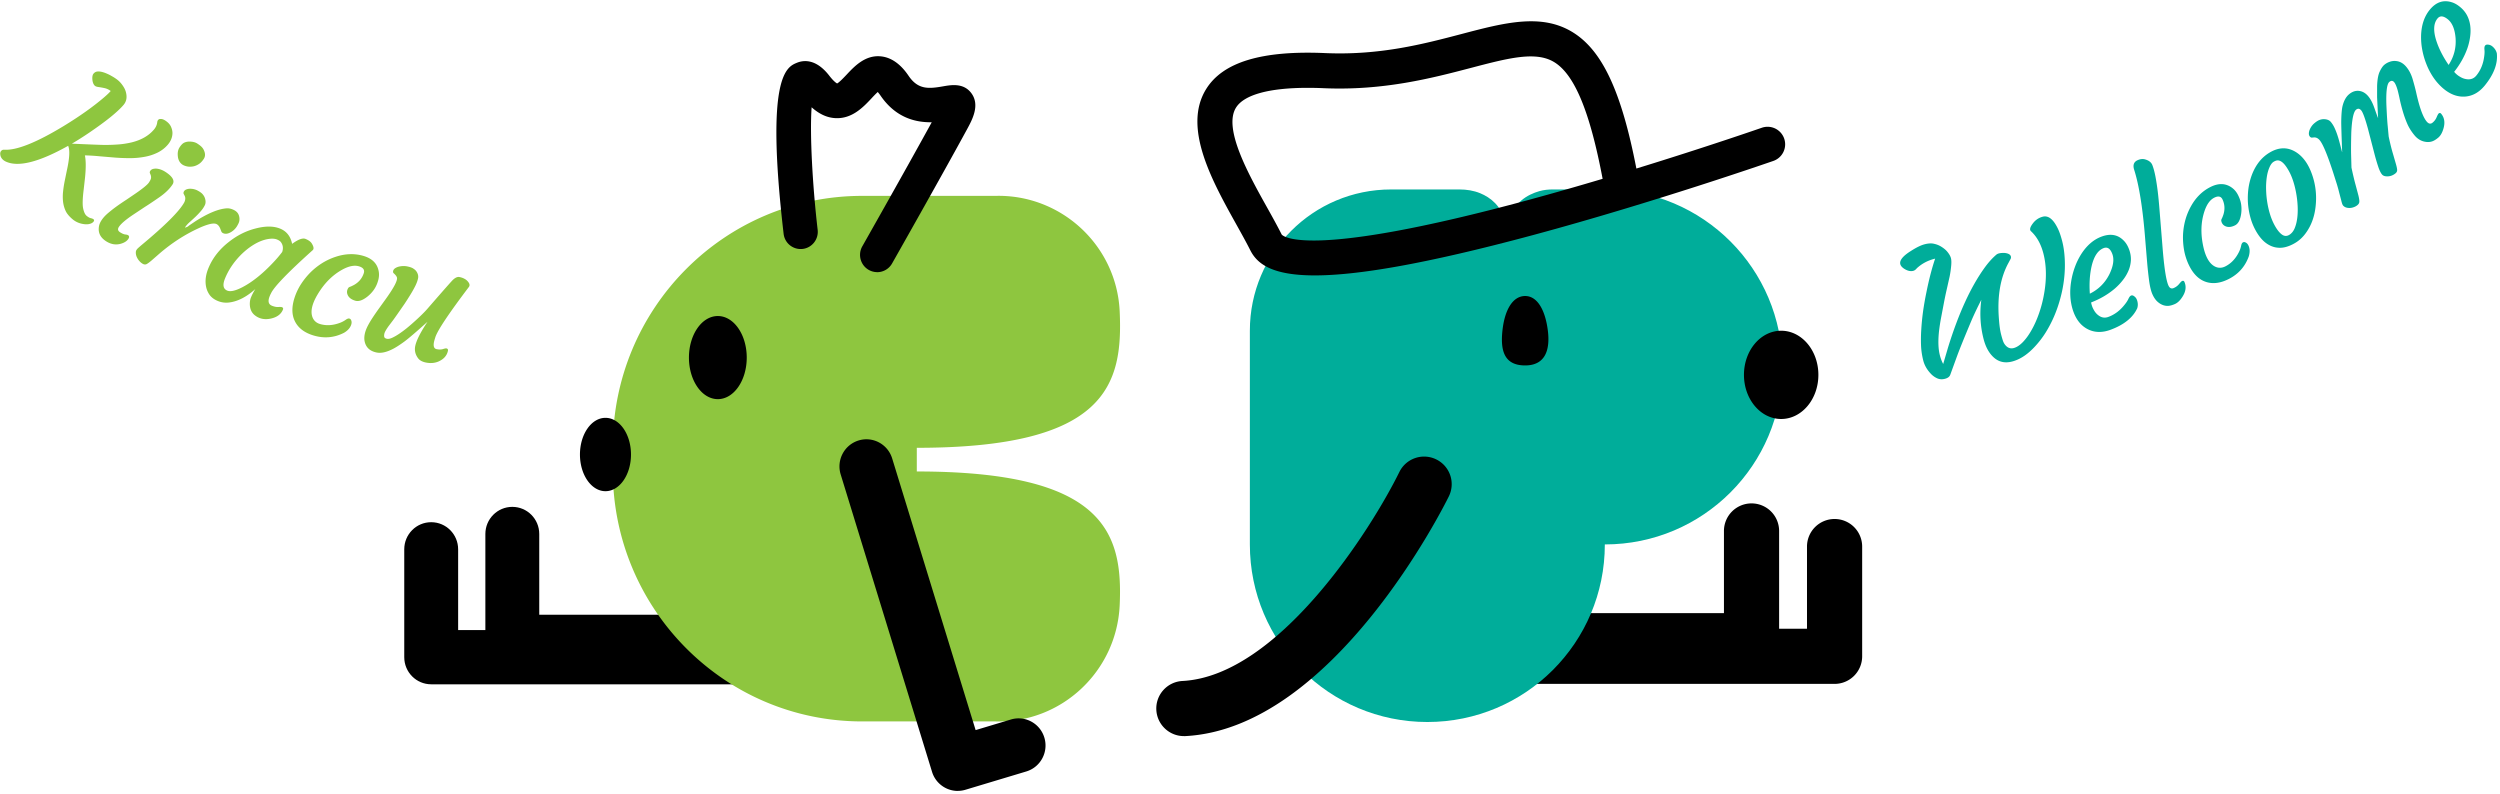 <svg width="705" height="224" viewBox="0 0 705 224" fill="none" xmlns="http://www.w3.org/2000/svg"><path d="M206.822 192.973h-85.225c-4.199 0-7.597-3.421-7.597-7.647v-30.419c0-4.227 3.398-7.647 7.597-7.647s7.597 3.42 7.597 7.647v22.772h77.628c4.199 0 7.597 3.421 7.597 7.647 0 4.226-3.398 7.647-7.597 7.647Z" fill="#000"/><path d="M229.696 188.649h-85.225c-4.199 0-7.597-3.42-7.597-7.647v-30.419c0-4.227 3.398-7.647 7.597-7.647s7.597 3.42 7.597 7.647v22.773h77.628c4.199 0 7.597 3.42 7.597 7.646 0 4.227-3.398 7.647-7.597 7.647Z" fill="#000"/><path d="M258.551 126.281h.014c53.441 0 58.151-17.671 57.185-38.483-.871-18.63-16.562-33.061-35.085-32.56h-37.543c-38.828 0-70.307 31.684-70.307 70.764v.014c0 1.126.055 2.225.165 3.323a38.225 38.225 0 0 0-.165 3.323v.014c0 39.081 31.479 70.765 70.307 70.765h37.543c18.592.514 34.214-14.042 35.085-32.755.966-20.729-4.559-37.732-57.199-37.732h-.014v-6.687l.014.014Z" fill="#8EC63F"/><path d="M270.084 223.044a7.603 7.603 0 0 1-7.251-5.394l-25.761-83.862c-1.243-4.031 1.008-8.313 5.014-9.565 4.006-1.251 8.26 1.015 9.503 5.047l23.537 76.618 9.945-2.989c4.02-1.209 8.247 1.099 9.448 5.144 1.202 4.046-1.091 8.3-5.11 9.51l-17.156 5.158a7.353 7.353 0 0 1-2.182.319l.013.014Zm-67.655-110.486c4.501 0 8.15-5.247 8.15-11.72 0-6.472-3.649-11.72-8.15-11.72-4.5 0-8.149 5.248-8.149 11.72 0 6.473 3.649 11.72 8.149 11.72Zm44.933-35.813a4.815 4.815 0 0 1-2.389-.64c-2.321-1.334-3.122-4.31-1.81-6.631.138-.237 12.556-22.161 19.587-34.994-4.393.056-10.056-1.126-14.434-7.507a11.658 11.658 0 0 0-.788-1.029c-.539.487-1.243 1.224-1.754 1.78-2.307 2.46-5.47 5.825-10.166 5.589-2.362-.112-4.572-1.127-6.727-3.059-.553 7.55.249 22.078 1.699 34.548.318 2.67-1.589 5.089-4.241 5.395a4.839 4.839 0 0 1-5.359-4.268c-5.194-44.545.843-47.034 3.757-48.23 1.796-.736 5.346-1.237 9.13 3.657 1.174 1.516 1.906 2.03 2.197 2.183.663-.348 1.92-1.682 2.693-2.503 2.182-2.321 5.166-5.505 9.489-5.158 4.448.348 7.142 4.283 8.026 5.575 2.624 3.81 5.525 3.63 9.682 2.892 2.335-.403 5.857-1.028 8.04 2.03 2.375 3.337.179 7.383-1.271 10.052-6.63 12.22-21.01 37.62-21.161 37.871a4.848 4.848 0 0 1-4.2 2.46v-.013Zm-76.619 61.77c3.974 0 7.196-4.631 7.196-10.343 0-5.713-3.222-10.344-7.196-10.344-3.975 0-7.197 4.631-7.197 10.344 0 5.712 3.222 10.343 7.197 10.343Zm346.608 54.343h-87.26c-4.3 0-7.779-3.48-7.779-7.779a7.774 7.774 0 0 1 7.779-7.778h79.482v-23.166a7.775 7.775 0 0 1 7.778-7.779 7.775 7.775 0 0 1 7.779 7.779v30.944a7.775 7.775 0 0 1-7.779 7.779Z" fill="#000"/><path d="M493.933 188.459h-87.261a7.774 7.774 0 0 1-7.778-7.779 7.774 7.774 0 0 1 7.778-7.778h79.482v-23.166a7.774 7.774 0 0 1 7.779-7.778 7.774 7.774 0 0 1 7.778 7.778v30.944c0 4.3-3.479 7.779-7.778 7.779Z" fill="#000"/><path d="M452.604 53.425h-14.723c-1.273 0-2.56.128-3.79.481-3.352.962-7.453 3.267-8.754 8.811-.099.439-.722.439-.835 0-1.089-4.653-4.158-7.015-7.099-8.231-1.839-.75-3.819-1.06-5.813-1.06h-19.305c-21.992 0-39.825 17.833-39.825 39.825v60.304c0 27.649 22.402 50.051 50.05 50.051 27.649 0 50.051-22.402 50.051-50.051v-.028h.029c27.649 0 50.051-22.402 50.051-50.051s-22.402-50.05-50.051-50.05h.014Z" fill="#00AD9A"/><path d="M436.497 93.265c.664 5.36-.693 9.787-6.407 9.787-6.067 0-6.972-4.413-6.407-9.787.609-5.799 2.871-9.787 6.407-9.787s5.714 4.158 6.407 9.787Zm65.793 24.891c5.796 0 10.494-5.572 10.494-12.446 0-6.873-4.698-12.445-10.494-12.445-5.795 0-10.494 5.572-10.494 12.445 0 6.874 4.699 12.446 10.494 12.446ZM333.849 207.58c-4.115 0-7.538-3.225-7.764-7.368-.226-4.286 3.069-7.949 7.368-8.175 27.126-1.414 53.346-43.022 61.167-58.932a7.769 7.769 0 0 1 10.409-3.55 7.769 7.769 0 0 1 3.55 10.409c-1.315 2.673-32.599 65.438-74.32 67.616h-.41Zm36.926-129.915c-12.092 0-16.265-3.267-18.188-7.085-1.117-2.22-2.489-4.681-3.946-7.298-6.774-12.162-15.217-27.295-8.528-38.128 4.71-7.637 15.684-10.96 33.547-10.183 15.429.679 27.733-2.546 38.581-5.403 12.163-3.196 22.656-5.954 31.524-.31 8.174 5.204 13.52 16.716 17.692 38.27 20.097-6.181 35.159-11.428 35.371-11.499a4.954 4.954 0 0 1 6.308 3.041 4.954 4.954 0 0 1-3.041 6.308c-.325.113-33.603 11.696-67.588 20.86-31.213 8.415-50.121 11.427-61.732 11.427Zm-2.037-52.893c-10.847 0-17.947 1.952-20.196 5.6-3.634 5.884 3.522 18.725 8.755 28.102 1.513 2.701 2.927 5.26 4.143 7.665.212.283 6.506 7.383 69.893-9.83a884.95 884.95 0 0 0 20.606-5.882c-3.549-18.768-7.835-29.205-13.478-32.797-5.204-3.324-12.954-1.287-23.689 1.527-10.96 2.871-24.608 6.45-41.537 5.714a98.676 98.676 0 0 0-4.483-.1h-.014Z" fill="#000"/><path d="M549.966 105.704c-.196.539-.696.913-1.5 1.121-.787.205-1.514.159-2.18-.139a5.626 5.626 0 0 1-1.801-1.298c-1.068-1.135-1.774-2.364-2.118-3.687a20.938 20.938 0 0 1-.631-4.175 44.301 44.301 0 0 1 .069-4.684c.103-1.675.276-3.402.52-5.18a88.4 88.4 0 0 1 .928-5.262c.717-3.583 1.536-6.739 2.458-9.468l-.26.068c-1.874.487-3.504 1.365-4.89 2.633-.316.402-.655.65-1.018.744-.756.197-1.584.017-2.486-.54-2.088-1.306-1.484-2.994 1.813-5.061 1.542-.99 2.825-1.618 3.849-1.884 1.039-.27 1.917-.322 2.633-.154.712.15 1.346.39 1.902.716.873.513 1.54 1.071 1.999 1.675.476.6.781 1.16.916 1.68.131.503.152 1.23.062 2.178a27.435 27.435 0 0 1-.446 3.042l-.796 3.536a104.043 104.043 0 0 0-.811 3.869l-.767 4.033a55.533 55.533 0 0 0-.604 3.89c-.301 2.787-.223 5.062.235 6.826.254.977.568 1.795.941 2.454l1.406-4.78c2.929-9.438 6.318-16.844 10.168-22.217 1.084-1.526 2.217-2.796 3.399-3.81.192-.167.438-.29.737-.367a4.25 4.25 0 0 1 .976-.128 4.004 4.004 0 0 1 1.049.055c.779.151 1.23.463 1.352.935a.97.97 0 0 1-.076.676l-.594 1.113c-2.282 4.158-3.189 9.372-2.72 15.64.132 1.933.34 3.443.622 4.53.279 1.072.5 1.796.666 2.173.165.378.387.715.667 1.013.63.677 1.37.905 2.221.683.85-.22 1.713-.781 2.589-1.682.876-.9 1.699-2.039 2.467-3.416.785-1.38 1.481-2.94 2.089-4.68a34.022 34.022 0 0 0 1.423-5.49c.754-4.215.687-8.032-.201-11.45-.684-2.631-1.846-4.709-3.487-6.233-.438-.39-.29-1.085.443-2.082.74-1.034 1.701-1.704 2.883-2.011 1.559-.405 2.975.707 4.247 3.336.426.864.832 2.037 1.217 3.518.385 1.48.627 3.158.728 5.032.1 1.874.04 3.748-.179 5.621a35.55 35.55 0 0 1-1.051 5.47 36.684 36.684 0 0 1-1.77 5.127 34.179 34.179 0 0 1-2.391 4.581 26.29 26.29 0 0 1-2.878 3.776c-2.102 2.329-4.288 3.788-6.556 4.377-2.079.541-3.844.125-5.294-1.247-1.266-1.185-2.184-2.872-2.753-5.061-.942-3.623-1.156-7.326-.642-11.109a110.843 110.843 0 0 0-2.649 5.532c-2.039 4.835-3.438 8.284-4.197 10.348l-1.928 5.294Zm34.615-18.151a15.764 15.764 0 0 1-.746-4.046 19.225 19.225 0 0 1 .224-4.094 21.738 21.738 0 0 1 1.045-4.06 19.026 19.026 0 0 1 1.821-3.723c1.576-2.443 3.478-4.078 5.706-4.905 2.609-.968 4.748-.538 6.416 1.29.577.62 1.045 1.435 1.404 2.448.353.997.505 1.991.456 2.982a8.679 8.679 0 0 1-.676 2.88 11.642 11.642 0 0 1-1.623 2.713 16.549 16.549 0 0 1-2.388 2.475c-1.884 1.567-4.056 2.825-6.516 3.773.018.237.099.571.242 1.004.143.433.368.897.673 1.391.299.48.655.877 1.067 1.192.89.712 1.853.875 2.89.49 1.77-.657 3.302-1.816 4.595-3.477.465-.572.813-1.109 1.043-1.61.24-.524.497-.837.772-.938.274-.102.573-.022.896.24.333.24.575.567.728.98.301.808.332 1.595.095 2.36-1.208 2.636-3.712 4.66-7.512 6.07-2.243.833-4.292.83-6.149-.009-2.092-.959-3.58-2.768-4.463-5.426Zm8.676-17.597c-1.602.595-2.735 2.266-3.399 5.013-.549 2.356-.724 4.973-.523 7.85 2.451-1.205 4.29-3.034 5.515-5.485 1.113-2.288 1.389-4.188.828-5.698-.561-1.51-1.368-2.07-2.421-1.68Zm16.497 15.994c-.541-.226-1.061-.587-1.558-1.08-.489-.516-.905-1.17-1.248-1.961-.349-.807-.635-1.96-.858-3.46a108.06 108.06 0 0 1-.576-5.203l-.533-6.394c-.687-8.925-1.74-15.598-3.158-20.022-.408-1.313-.067-2.205 1.023-2.677.687-.297 1.326-.378 1.916-.244 1.151.282 1.886.833 2.205 1.653.319.82.604 1.867.854 3.142.244 1.26.462 2.664.653 4.213.185 1.534.346 3.176.483 4.925l.844 10.435c.459 5.938 1.015 9.661 1.668 11.17.349.806.853 1.067 1.51.783a3.9 3.9 0 0 0 1.528-1.14c.407-.495.684-.775.834-.84.314-.136.538-.047.674.267.575 1.33.377 2.736-.594 4.22-.646 1.008-1.35 1.676-2.112 2.006-.747.323-1.391.495-1.931.516a3.788 3.788 0 0 1-1.624-.308Zm7.461-11.316a16.432 16.432 0 0 1-1.299-4.073 20.778 20.778 0 0 1-.305-4.323c.065-1.434.284-2.835.655-4.204a17.58 17.58 0 0 1 1.573-3.843c1.375-2.49 3.221-4.313 5.536-5.47 2.387-1.193 4.487-1.051 6.299.426.648.532 1.176 1.242 1.583 2.13.415.866.674 1.728.775 2.587a9.467 9.467 0 0 1-.022 2.413c-.247 1.725-.822 2.813-1.725 3.265-1.004.502-1.885.596-2.642.283-.662-.269-1.074-.764-1.234-1.485-.051-.21-.003-.444.142-.698.139-.27.291-.655.459-1.158.451-1.463.368-2.867-.251-4.214-.422-.917-1.201-1.092-2.336-.524-1.223.611-2.162 1.936-2.818 3.974-.953 2.97-1.052 6.212-.295 9.728.655 3.057 1.776 4.972 3.362 5.743.932.444 1.886.422 2.861-.065 1.645-.823 2.941-2.198 3.887-4.127a7.111 7.111 0 0 0 .579-1.681c.102-.525.277-.848.524-.972.248-.124.513-.102.797.065.291.146.531.408.721.787.429.859.465 1.896.109 3.111-1.034 2.883-2.941 5.019-5.722 6.409-2.373 1.186-4.546 1.426-6.518.72-1.951-.699-3.516-2.3-4.695-4.804Zm24.353-4.903c-.922-.2-1.808-.622-2.659-1.267-.858-.659-1.65-1.568-2.375-2.727a16.604 16.604 0 0 1-1.742-3.799 21.242 21.242 0 0 1-.836-4.236 21.347 21.347 0 0 1 .076-4.334 17.872 17.872 0 0 1 1.015-4.105c1.081-2.794 2.713-4.855 4.895-6.184 2.864-1.744 5.569-1.667 8.116.23 1.832 1.382 3.216 3.56 4.151 6.534.864 2.733 1.123 5.567.777 8.503-.332 2.928-1.294 5.448-2.885 7.56-.802 1.06-1.718 1.904-2.746 2.53-1.015.619-2.006 1.041-2.973 1.268a6.383 6.383 0 0 1-2.814.028Zm-2.177-12.538c.21 1.283.52 2.543.93 3.78.424 1.227.939 2.324 1.546 3.288.598.95 1.205 1.62 1.822 2.006.622.365 1.253.352 1.892-.037.64-.39 1.134-.986 1.483-1.79.355-.826.604-1.778.747-2.856.144-1.079.185-2.247.124-3.506a28.05 28.05 0 0 0-.448-3.786c-.516-2.754-1.316-4.992-2.402-6.712-.932-1.53-1.837-2.312-2.717-2.348-.352-.015-.757.118-1.215.397-.445.271-.833.793-1.162 1.566-.339.758-.588 1.663-.749 2.714a20.42 20.42 0 0 0-.203 3.468 27.04 27.04 0 0 0 .352 3.816Zm25.014-26.246c-.724.605-1.172 2.76-1.344 6.466-.07 2.836-.085 4.938-.046 6.305l.097 3.544c.423 1.98.809 3.597 1.158 4.854l.803 3.019c.186.756.273 1.33.261 1.722-.01.368-.183.694-.521.975a3.322 3.322 0 0 1-1.112.611 3.514 3.514 0 0 1-1.163.208c-.808-.004-1.411-.243-1.807-.718-.157-.187-.327-.67-.511-1.45l-.555-2.112a44.065 44.065 0 0 0-.653-2.381l-1.094-3.444c-1.603-4.917-2.854-7.912-3.751-8.986-.48-.575-1.022-.843-1.626-.805l-.594.05c-.198.017-.386-.08-.563-.293-.188-.225-.284-.505-.288-.84a3.18 3.18 0 0 1 .236-1.089c.323-.756.765-1.37 1.327-1.839.575-.48 1.077-.793 1.506-.94a3.525 3.525 0 0 1 1.265-.198c.84.041 1.458.3 1.855.774a7.527 7.527 0 0 1 1.017 1.6c.272.579.523 1.196.752 1.852.22.644.416 1.286.59 1.925.397 1.492.638 2.415.722 2.77.085.33.127.444.125.34-.186-4.87-.272-7.767-.259-8.69.034-1.915.147-3.303.34-4.164.372-1.561.995-2.707 1.869-3.437.887-.74 1.823-1.056 2.806-.944.984.112 1.852.617 2.603 1.517.657.787 1.229 1.878 1.716 3.274.487 1.396.839 2.363 1.056 2.903l-.281-5.936.003-3.12c.059-1.808.303-3.168.731-4.076.428-.91.861-1.547 1.298-1.912a4.73 4.73 0 0 1 1.516-.851 3.947 3.947 0 0 1 1.684-.23c1.149.08 2.145.626 2.99 1.638.814.974 1.424 2.162 1.829 3.562.406 1.4.717 2.572.932 3.515.205.932.428 1.859.669 2.782.746 2.748 1.521 4.603 2.325 5.565.563.674 1.119.782 1.669.323a3.902 3.902 0 0 0 1.143-1.526c.249-.59.436-.938.561-1.042.263-.219.503-.197.723.065.928 1.112 1.137 2.517.626 4.216-.335 1.149-.82 1.99-1.458 2.521-.624.522-1.193.87-1.705 1.043a3.783 3.783 0 0 1-1.644.164c-1.305-.14-2.411-.754-3.319-1.841-.907-1.087-1.604-2.201-2.091-3.343a29.898 29.898 0 0 1-1.232-3.456 46.114 46.114 0 0 1-.847-3.3 52.432 52.432 0 0 0-.559-2.46c-.331-1.208-.668-2.018-1.012-2.43-.407-.488-.867-.517-1.379-.09-.674.564-.953 2.694-.834 6.39.125 2.843.25 4.859.374 6.049l.272 2.953c.423 1.98.822 3.587 1.196 4.822l.859 2.972c.212.736.324 1.289.336 1.66.003.358-.152.668-.464.929-.313.26-.661.466-1.044.617a3.47 3.47 0 0 1-1.078.232c-.79.044-1.352-.133-1.685-.533-.345-.412-.678-1.078-1-1.996a57.418 57.418 0 0 1-.975-3.225l-2.008-7.738c-.784-2.844-1.406-4.54-1.865-5.09-.469-.563-.96-.63-1.473-.202Zm6.268 3.735c.013-.01.014-.021.004-.034l-.013-.053c-.004.046-.001.075.009.087Zm18.139-9.881a15.764 15.764 0 0 1-2.696-3.107 19.111 19.111 0 0 1-1.884-3.642 21.647 21.647 0 0 1-1.16-4.028 18.99 18.99 0 0 1-.321-4.132c.118-2.905.927-5.279 2.427-7.122 1.757-2.159 3.818-2.874 6.183-2.145.812.24 1.629.706 2.452 1.397.81.68 1.446 1.46 1.906 2.338.448.868.741 1.81.88 2.825.137.992.13 2.046-.022 3.16a16.473 16.473 0 0 1-.802 3.345c-.827 2.307-2.06 4.493-3.699 6.559.135.194.375.441.718.742.343.3.772.585 1.286.857.501.26 1.009.422 1.525.485 1.127.162 2.04-.186 2.738-1.045 1.192-1.464 1.924-3.24 2.195-5.327.11-.73.137-1.368.081-1.918-.059-.572.004-.972.189-1.2.185-.226.483-.31.894-.247.409.039.784.197 1.125.474.669.545 1.096 1.207 1.28 1.986.296 2.885-.835 5.9-3.392 9.043-1.51 1.856-3.278 2.893-5.303 3.113-2.29.235-4.49-.568-6.6-2.411Zm-1.454-19.565c-1.079 1.326-1.207 3.34-.386 6.044.723 2.31 1.901 4.652 3.534 7.03 1.501-2.283 2.157-4.791 1.969-7.526-.203-2.536-.929-4.312-2.179-5.33-1.25-1.016-2.229-1.089-2.938-.218Z" fill="#00AD9A"/><path d="M26.367 61.837c.224.19.22.42-.012.694-.231.273-.556.468-.974.583-.405.126-.887.166-1.445.12-1.362-.13-2.527-.605-3.496-1.426-.956-.81-1.611-1.61-1.965-2.401a8.752 8.752 0 0 1-.695-2.541 13.323 13.323 0 0 1 .007-2.841c.104-.98.254-1.962.45-2.948l.604-2.943c.783-3.517.907-5.855.373-7.011-8.255 4.632-14.138 6.1-17.65 4.405a3.124 3.124 0 0 1-.679-.447 2.22 2.22 0 0 1-.538-.648 2.024 2.024 0 0 1-.25-.724c-.087-.479-.02-.847.201-1.109.232-.273.51-.4.835-.381 3.484.243 9.092-1.982 16.822-6.675 4.496-2.74 8.292-5.433 11.388-8.08.862-.74 1.488-1.34 1.877-1.8a4.444 4.444 0 0 0-1.765-.824 23.922 23.922 0 0 0-1.67-.295c-.48-.064-.818-.18-1.017-.349-.198-.168-.363-.414-.494-.738a3.621 3.621 0 0 1-.22-.987c-.067-.803.042-1.372.326-1.707.285-.335.62-.53 1.009-.586.4-.045.824-.016 1.271.085a7.73 7.73 0 0 1 1.372.459c.49.201.942.424 1.354.667.8.442 1.447.873 1.944 1.294.496.421.95.944 1.36 1.568.42.612.702 1.235.847 1.87.333 1.37.104 2.52-.685 3.452-1.672 1.974-4.92 4.599-9.742 7.873a88.066 88.066 0 0 1-4.839 3.068c4.973.224 7.997.343 9.072.358a48.595 48.595 0 0 0 3.75-.12 23.92 23.92 0 0 0 3.987-.589c2.74-.666 4.85-1.874 6.334-3.625.547-.645.858-1.353.933-2.121.038-.246.12-.443.246-.592a.786.786 0 0 1 .515-.268c.23-.019.468.002.715.062.439.137.906.416 1.403.837.51.431.868.927 1.076 1.487.23.559.34 1.121.33 1.688-.045 1.135-.472 2.181-1.282 3.137-.8.944-1.77 1.7-2.913 2.268a13.808 13.808 0 0 1-3.661 1.186 22.25 22.25 0 0 1-4.092.374 54.28 54.28 0 0 1-4.31-.163l-4.36-.367a57.049 57.049 0 0 0-4.075-.252c.307 1.476.316 3.606.027 6.39l-.38 3.357c-.306 2.45-.352 4.192-.14 5.226.223 1.02.54 1.705.95 2.052.422.357.816.585 1.182.681.376.085.639.19.788.316Zm28.324-14.955a4.845 4.845 0 0 1-1.529.114 4.484 4.484 0 0 1-1.447-.415 2.736 2.736 0 0 1-1.076-.989 3.406 3.406 0 0 1-.47-1.382c-.145-1.064.009-1.944.46-2.64.452-.697.898-1.145 1.338-1.344a3.42 3.42 0 0 1 1.418-.302c.93.002 1.682.188 2.255.56.587.381 1.012.715 1.273 1 .274.295.486.626.635.994.377.885.352 1.655-.073 2.31-.416.642-.861 1.12-1.336 1.433a4.602 4.602 0 0 1-1.448.661ZM36.116 66.32c.355.23.382.577.081 1.042-.399.614-1.09 1.068-2.075 1.36-1.44.424-2.849.189-4.228-.706-1.584-1.027-2.253-2.373-2.008-4.038.074-.592.32-1.209.736-1.85.416-.642.986-1.282 1.71-1.918a39.637 39.637 0 0 1 2.447-1.934 72.3 72.3 0 0 1 2.82-1.925l2.76-1.876c2.04-1.412 3.26-2.425 3.658-3.04.4-.614.592-1.06.58-1.34a1.87 1.87 0 0 0-.105-.737l-.223-.553c-.075-.184-.037-.392.114-.624.16-.246.399-.42.718-.524a3.167 3.167 0 0 1 1.11-.095c.818.085 1.636.393 2.456.924 2.007 1.302 2.67 2.479 1.987 3.53-.797 1.23-2.03 2.428-3.7 3.595-1.66 1.154-3.03 2.07-4.11 2.747l-3.062 2.03c-2.247 1.49-3.668 2.693-4.261 3.608-.39.6-.285 1.096.316 1.486.587.38 1.08.593 1.478.638.398.045.665.111.801.2Zm2.503 6.26a3.316 3.316 0 0 1-.309-1.08c-.026-.365.004-.644.09-.838.092-.209.255-.427.487-.653.254-.233.568-.509.94-.826 6.784-5.636 10.837-9.688 12.158-12.156.325-.712.35-1.327.073-1.844l-.27-.532c-.074-.17-.054-.38.062-.632.139-.258.362-.452.672-.582.31-.13.66-.2 1.054-.21.794 0 1.514.173 2.16.518.66.354 1.13.698 1.412 1.034.297.343.509.706.636 1.088.269.808.25 1.5-.058 2.074a7.522 7.522 0 0 1-1.127 1.64 21.486 21.486 0 0 1-1.406 1.49c-.487.459-.961.897-1.424 1.314-.456.402-.777.71-.965.923-.384.441-.596.734-.637.878.506-.117.872-.3 1.097-.548l1.692-1.143c3.663-2.36 6.676-3.608 9.04-3.746.677-.025 1.375.155 2.092.539.732.392 1.182.965 1.35 1.72.176.74.106 1.422-.21 2.047-.301.633-.62 1.126-.958 1.48a4.734 4.734 0 0 1-1.085.888c-.903.55-1.692.645-2.367.284a.905.905 0 0 1-.413-.47l-.254-.663c-.251-.67-.599-1.124-1.044-1.362-.43-.23-1.115-.228-2.053.008-.925.244-1.966.637-3.124 1.18-3.873 1.785-7.522 4.152-10.946 7.1L42.7 73.49c-.574.487-1.027.816-1.36.99-.325.157-.674.137-1.047-.063a3.454 3.454 0 0 1-.982-.803 4.175 4.175 0 0 1-.692-1.035Zm37.429 10.955c-.562 1.388-.353 2.28.627 2.678.679.275 1.28.396 1.803.362.538-.028.883-.011 1.033.05.317.128.408.358.274.69-.526 1.297-1.657 2.138-3.394 2.523-1.83.4-3.392.048-4.683-1.055-.84-.745-1.261-1.785-1.264-3.12.012-.68.116-1.262.312-1.745.318-.784.73-1.583 1.235-2.397-2.565 2.298-5.108 3.567-7.63 3.81a6.21 6.21 0 0 1-2.904-.44c-.935-.38-1.673-.898-2.214-1.556a5.947 5.947 0 0 1-1.09-2.313c-.407-1.815-.13-3.776.829-5.88 1.179-2.649 3.038-4.96 5.576-6.934 2.351-1.857 4.884-3.122 7.598-3.796 2.727-.704 5.003-.685 6.828.054 1.825.74 2.956 2.174 3.394 4.3 1.72-1.252 2.979-1.716 3.778-1.392.86.349 1.444.77 1.753 1.264.585.94.665 1.587.24 1.941-6.928 6.219-10.83 10.257-11.707 12.115-.14.259-.271.54-.394.84Zm-12.594-5c-.733 1.81-.52 2.95.642 3.421.89.361 2.29.05 4.198-.932 2.8-1.447 5.692-3.752 8.678-6.915a34.817 34.817 0 0 0 2.607-3.052c.355-1.05.231-1.979-.373-2.786-.204-.276-.578-.524-1.12-.744-.528-.214-1.234-.272-2.117-.173-.868.105-1.779.359-2.733.763-.939.41-1.892.963-2.859 1.66a20.875 20.875 0 0 0-2.736 2.394c-1.862 1.95-3.257 4.071-4.187 6.364Zm19.606 5.437a16.43 16.43 0 0 1 1.833-3.862 20.739 20.739 0 0 1 2.73-3.366 19.385 19.385 0 0 1 3.35-2.623 17.604 17.604 0 0 1 3.774-1.732c2.705-.879 5.298-.95 7.779-.214 2.56.76 3.996 2.297 4.311 4.614.11.831.01 1.71-.299 2.637a8.21 8.21 0 0 1-1.201 2.42 9.527 9.527 0 0 1-1.664 1.746c-1.359 1.091-2.523 1.493-3.49 1.206-1.077-.32-1.785-.852-2.124-1.597-.3-.65-.262-1.292.114-1.927.106-.19.3-.327.58-.414.285-.102.66-.28 1.126-.532 1.329-.76 2.227-1.843 2.695-3.25.319-.958-.131-1.617-1.348-1.978-1.31-.389-2.901-.063-4.772.978-2.725 1.518-5.012 3.819-6.86 6.903-1.61 2.68-2.1 4.845-1.468 6.492.377.96 1.089 1.596 2.134 1.906 1.763.523 3.65.403 5.658-.359a7.109 7.109 0 0 0 1.571-.833c.433-.313.782-.43 1.047-.351.265.078.444.276.537.592.113.305.11.66-.01 1.066-.274.921-.956 1.703-2.046 2.348-2.724 1.399-5.576 1.656-8.557.772-2.543-.754-4.294-2.063-5.252-3.926-.948-1.843-.997-4.082-.148-6.716Zm42.821 14.278c.367.075.513.296.438.663-.282 1.387-1.205 2.412-2.768 3.074-1.048.418-2.194.5-3.438.247-1.021-.207-1.754-.605-2.199-1.194-.798-1.06-1.07-2.211-.817-3.455.321-1.58 1.475-3.86 3.46-6.845-3.131 2.818-5.302 4.676-6.515 5.576-1.21.883-2.243 1.553-3.1 2.01-1.861.984-3.437 1.344-4.729 1.081-1.978-.402-3.12-1.523-3.427-3.363-.084-.565-.058-1.183.078-1.852.139-.686.405-1.421.797-2.205.411-.797.893-1.612 1.445-2.447a78.305 78.305 0 0 1 1.765-2.556l1.876-2.608c2.408-3.347 3.467-5.407 3.176-6.18-.13-.342-.427-.718-.892-1.128-.169-.151-.226-.362-.17-.633.058-.287.225-.536.5-.745.291-.207.64-.368 1.045-.485.856-.208 1.675-.233 2.457-.074.781.16 1.354.367 1.717.624.382.244.675.519.878.826.419.633.564 1.27.434 1.907-.13.638-.379 1.335-.749 2.09a31.16 31.16 0 0 1-1.334 2.394 87 87 0 0 1-1.684 2.648c-1.626 2.36-2.715 3.915-3.267 4.667l-1.26 1.662c-.718 1-1.122 1.723-1.213 2.17-.091.446-.084.78.02 1 .108.205.346.345.712.42.383.077.858-.01 1.423-.26.566-.25 1.204-.61 1.914-1.08.71-.47 1.462-1.023 2.256-1.659a58.348 58.348 0 0 0 2.358-2.037c1.527-1.383 2.67-2.513 3.429-3.388 4.598-5.293 7.036-8.053 7.315-8.278.65-.582 1.238-.82 1.764-.713.542.11 1 .27 1.373.479.376.192.685.43.926.711.57.631.684 1.17.345 1.615-5.543 7.327-8.679 12.004-9.407 14.032-.226.701-.366 1.187-.421 1.459-.247 1.212-.003 1.892.73 2.042.686.14 1.277.135 1.772-.014.499-.164.828-.23.987-.198Z" fill="#8EC63F"/></svg>